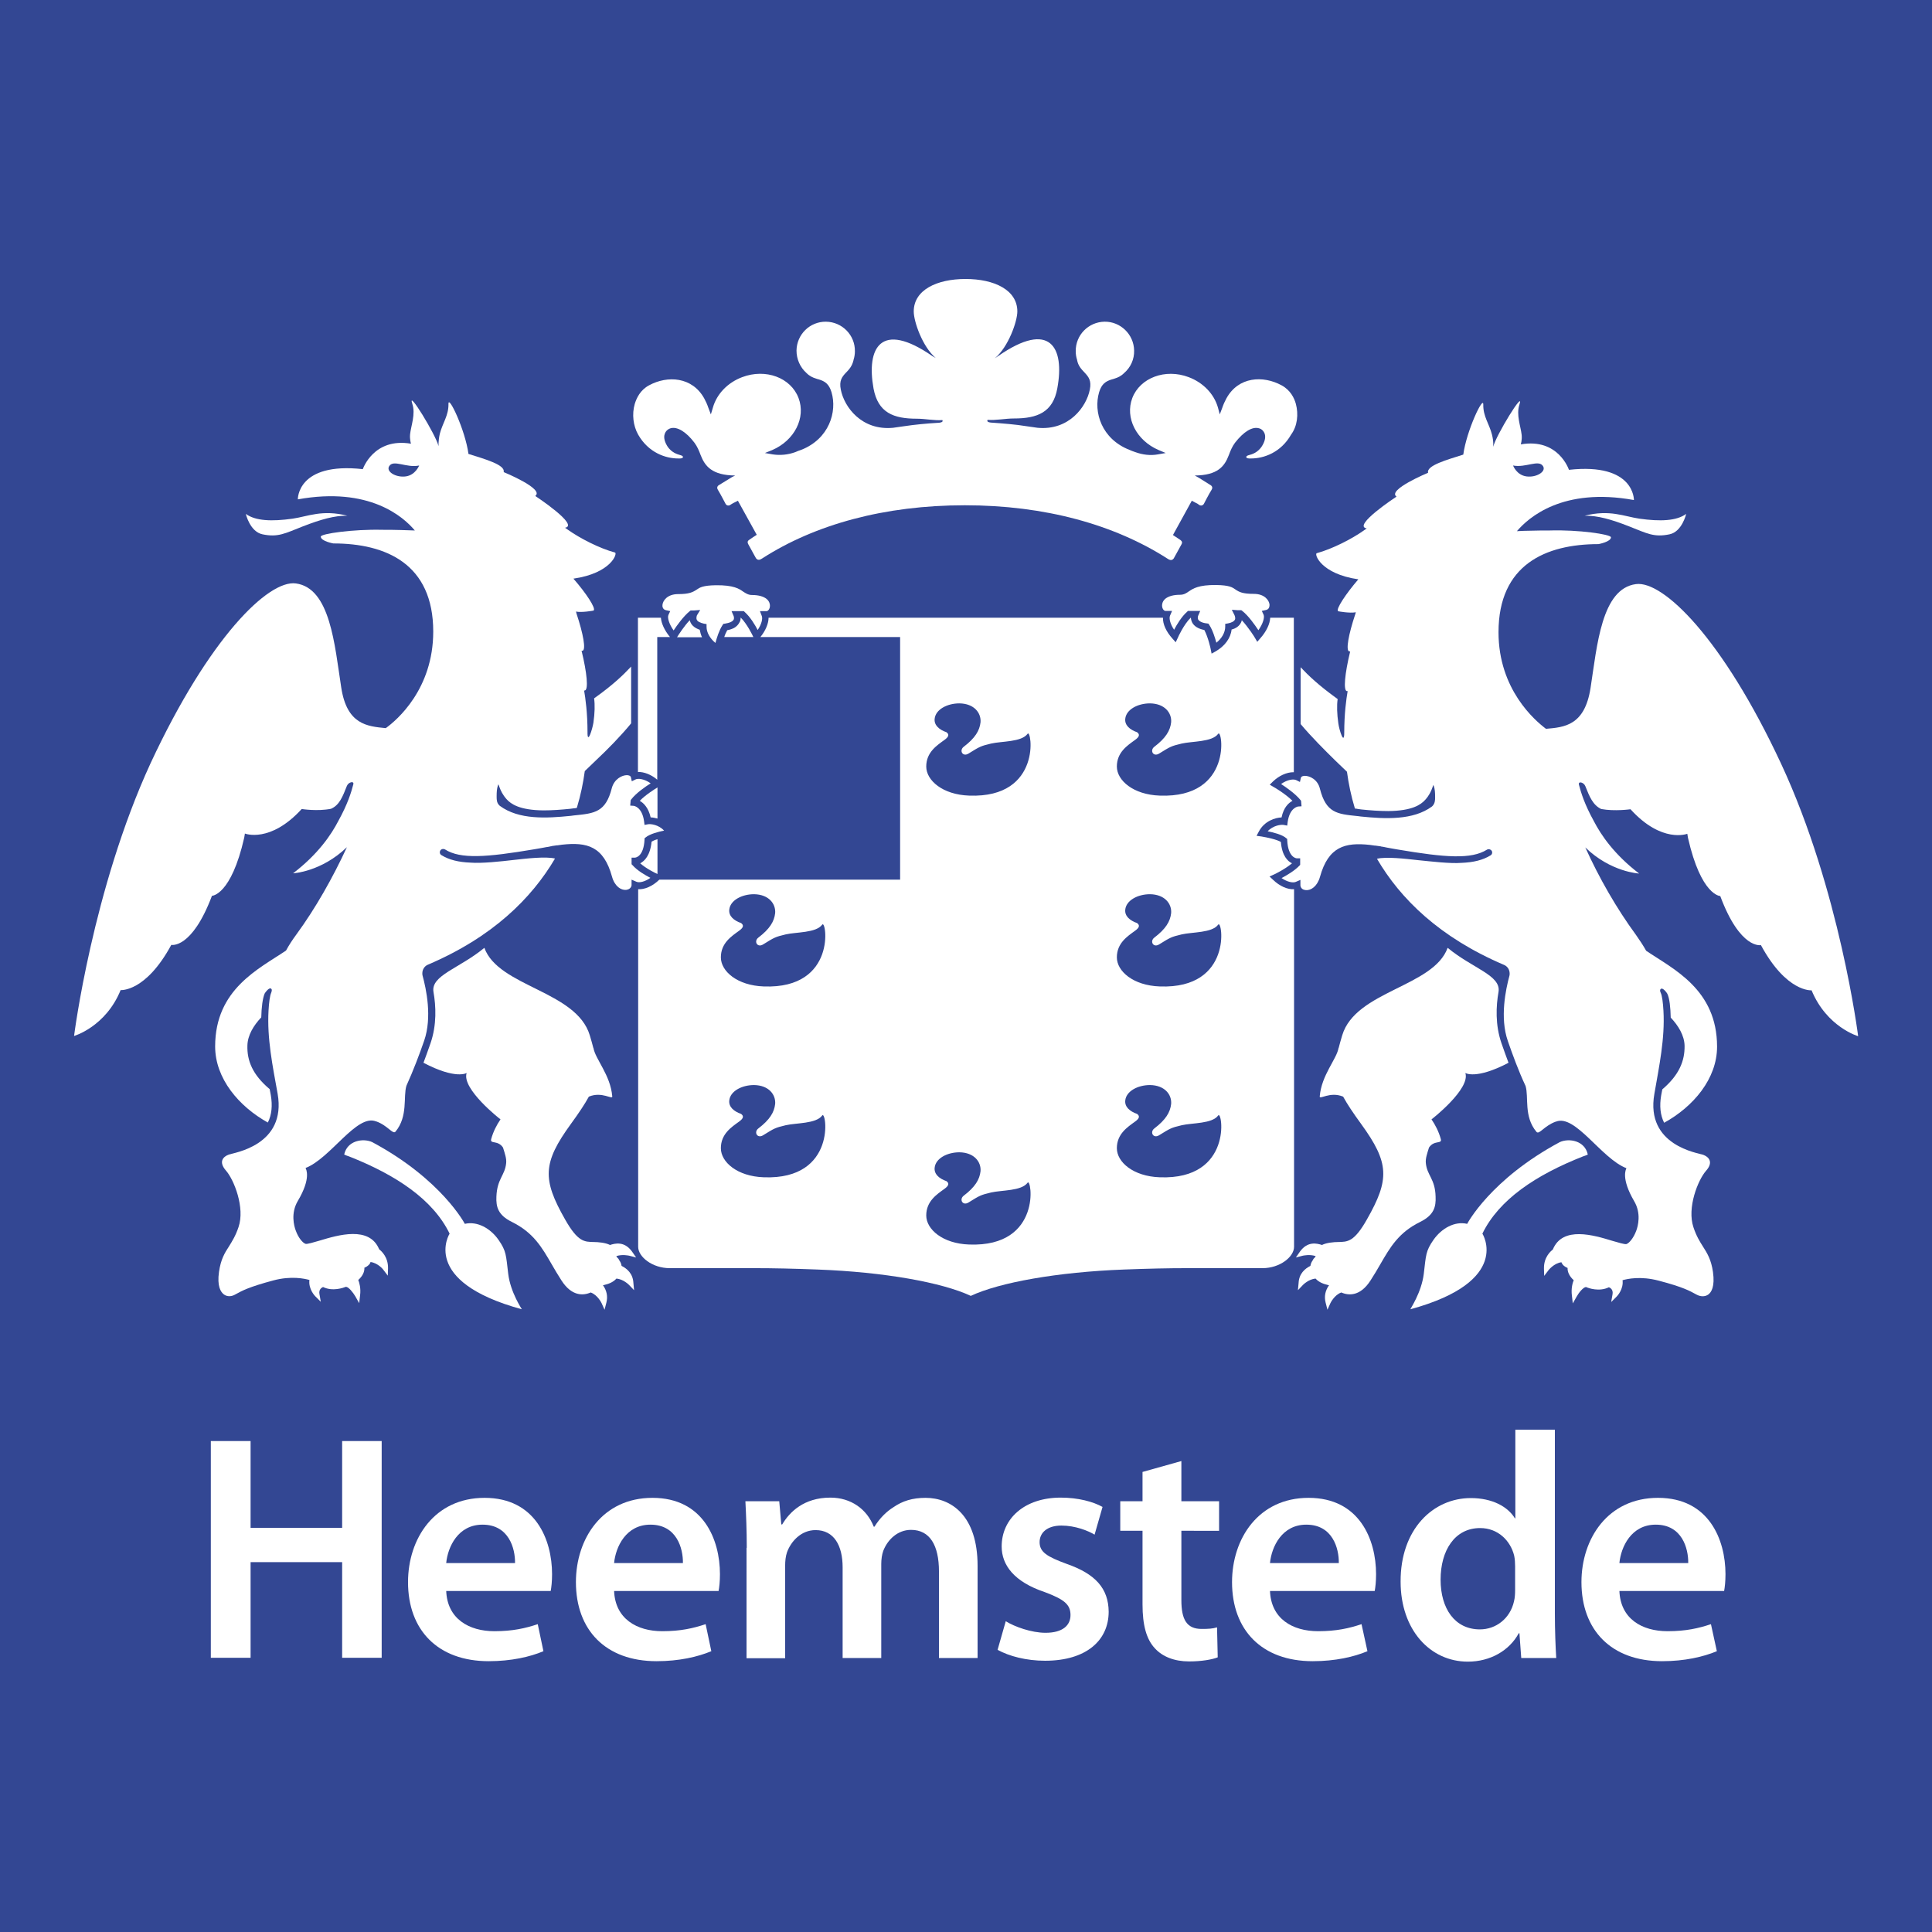 <?xml version="1.0" encoding="utf-8"?>
<!-- Generator: Adobe Illustrator 23.0.1, SVG Export Plug-In . SVG Version: 6.00 Build 0)  -->
<svg version="1.1" id="Laag_1" xmlns="http://www.w3.org/2000/svg" xmlns:xlink="http://www.w3.org/1999/xlink" x="0px" y="0px"
	 viewBox="0 0 850.4 850.4" style="enable-background:new 0 0 850.4 850.4;" xml:space="preserve">
<style type="text/css">
	.st0{fill:#334793;}
	.st1{fill:#FFFFFF;}
</style>
<rect y="0" class="st0" width="850.4" height="850.4"/>
<g>
	<path class="st1" d="M569.3,339.9c0.1,0,0.2,0,0.2,0c0-39.2,0-68,0-68h-10.4c-0.1,2.7-1.7,6.1-4.4,9.1l-1.3,1.5l-1-1.7
		c0-0.1-2.9-4.7-5.8-7.8c-0.1,0.4-0.2,0.8-0.4,1.1c-0.7,1.4-2.1,2.5-4.1,3c-0.4,3.8-3,7.3-7,9.6l-1.8,1l-0.4-2
		c0-0.1-1.1-5.2-2.8-8.4c-2.6-0.5-4.4-1.6-5.3-3.2c-0.4-0.8-0.6-1.6-0.6-2.2h-0.1c-3,2.9-5.6,8.6-5.6,8.7l-1,2.1L516,281
		c-2.7-3-4.2-6.3-4.1-9.1H338.3c0,2.5-1.3,5.7-3.6,8.5h61.5v106.8H290.2l-0.1,0.1c-2.9,2.8-6.4,4.3-9.2,4.1c0,65.6,0,137.5,0,157.4
		c0,4.4,6.2,9.4,13.9,9.4l0,0h37.5c8,0,17.1,0.2,27.5,0.6c29.5,1.1,54.9,5.7,67.5,11.6c12.6-5.9,38.1-10.5,67.5-11.6
		c10.5-0.4,19.6-0.6,27.6-0.6h33.3l0,0c7.7,0,13.9-5,13.9-9.4c0-19.7,0-91.8,0-157.4c-2.9,0.2-6.4-1.4-9.2-4.1l-1.6-1.5l2-0.9
		c0.1,0,4.8-2.3,7.9-4.9c-1.9-0.9-4.4-3.3-4.9-9.4c-1.8-1.1-6.1-2-8.5-2.4l-2.2-0.3l1-1.9c2.5-4.7,7.3-6.1,10-6.2
		c0.9-4.4,3.1-6.4,4.8-7.3c-3.1-3.1-8.2-6.1-8.3-6.1l-1.7-1l1.4-1.4C563,341.4,566.4,339.9,569.3,339.9z M336.2,518.2
		c-11.7-0.4-18.9-6.7-18.9-12.8c0-6.3,4.7-9.3,8-11.7c2.1-1.5,2.1-2.5,0.9-3.4c-3.2-1.1-5.5-3.1-5.2-5.9c0.4-4.1,5.5-6.8,10.9-6.8
		c6.5,0.1,9.6,4.2,9.3,8.3c-0.4,3.7-2.4,7-7.4,10.8c-2.1,1.6-0.5,4.6,2.1,3c5-3.1,5.3-3.3,9.9-4.4c4.7-1.1,13.4-0.6,16.1-4.3
		C363.7,488.3,368.6,519.4,336.2,518.2z M336.2,434.2c-11.7-0.4-18.9-6.7-18.9-12.8c0-6.3,4.7-9.3,8-11.7c2.1-1.5,2.1-2.5,0.9-3.4
		c-3.2-1.1-5.5-3.1-5.2-5.9c0.4-4.1,5.5-6.8,10.9-6.8c6.5,0.1,9.6,4.2,9.3,8.3c-0.4,3.7-2.4,7-7.4,10.8c-2.1,1.6-0.5,4.6,2.1,3
		c5-3.1,5.3-3.3,9.9-4.4c4.7-1.1,13.4-0.6,16.1-4.3C363.7,404.3,368.6,435.4,336.2,434.2z M426.6,547.8
		c-11.7-0.4-18.9-6.7-18.9-12.8c0-6.3,4.7-9.3,8-11.7c2.1-1.5,2.1-2.5,0.9-3.4c-3.2-1.1-5.5-3.1-5.2-5.9c0.4-4.1,5.5-6.8,10.9-6.8
		c6.5,0.1,9.6,4.2,9.3,8.3c-0.4,3.7-2.4,7-7.4,10.8c-2.1,1.6-0.5,4.6,2.1,3c5-3.1,5.3-3.3,9.9-4.4c4.7-1.1,13.4-0.6,16.1-4.3
		C454,517.9,459,549,426.6,547.8z M426.6,350.2c-11.7-0.4-18.9-6.7-18.9-12.8c0-6.3,4.7-9.3,8-11.7c2.1-1.5,2.1-2.5,0.9-3.4
		c-3.2-1.1-5.5-3.1-5.2-5.9c0.4-4.1,5.5-6.8,10.9-6.8c6.5,0.1,9.6,4.2,9.3,8.3c-0.4,3.7-2.4,7-7.4,10.8c-2.1,1.6-0.5,4.6,2.1,3
		c5-3.1,5.3-3.3,9.9-4.4c4.7-1.1,13.4-0.6,16.1-4.3C454,320.3,459,351.4,426.6,350.2z M510.5,518.2c-11.7-0.4-18.9-6.7-18.9-12.8
		c0-6.3,4.7-9.3,8-11.7c2.1-1.5,2.1-2.5,0.9-3.4c-3.2-1.1-5.5-3.1-5.2-5.9c0.4-4.1,5.5-6.8,10.9-6.8c6.5,0.1,9.6,4.2,9.3,8.3
		c-0.4,3.7-2.4,7-7.4,10.8c-2.1,1.6-0.5,4.6,2.1,3c5-3.1,5.3-3.3,9.9-4.4c4.7-1.1,13.4-0.6,16.1-4.3
		C538,488.3,542.9,519.4,510.5,518.2z M510.5,434.2c-11.7-0.4-18.9-6.7-18.9-12.8c0-6.3,4.7-9.3,8-11.7c2.1-1.5,2.1-2.5,0.9-3.4
		c-3.2-1.1-5.5-3.1-5.2-5.9c0.4-4.1,5.5-6.8,10.9-6.8c6.5,0.1,9.6,4.2,9.3,8.3c-0.4,3.7-2.4,7-7.4,10.8c-2.1,1.6-0.5,4.6,2.1,3
		c5-3.1,5.3-3.3,9.9-4.4c4.7-1.1,13.4-0.6,16.1-4.3C538,404.3,542.9,435.4,510.5,434.2z M510.5,350.2c-11.7-0.4-18.9-6.7-18.9-12.8
		c0-6.3,4.7-9.3,8-11.7c2.1-1.5,2.1-2.5,0.9-3.4c-3.2-1.1-5.5-3.1-5.2-5.9c0.4-4.1,5.5-6.8,10.9-6.8c6.5,0.1,9.6,4.2,9.3,8.3
		c-0.4,3.7-2.4,7-7.4,10.8c-2.1,1.6-0.5,4.6,2.1,3c5-3.1,5.3-3.3,9.9-4.4c4.7-1.1,13.4-0.6,16.1-4.3
		C538,320.3,542.9,351.4,510.5,350.2z"/>
	<g>
		<path class="st1" d="M543.4,270.8l-1.2-2.4l2.7,0.2c0,0,0.4,0,1,0h0.5l0.4,0.3c2.7,2.1,5.5,6.1,7.1,8.5c2-2.8,2.8-5.6,2.3-6.8
			l-0.8-1.7l1.8-0.4c1.6-0.3,1.6-1.8,1.6-2.4c-0.2-1.9-2.2-4.7-6.9-4.7c-4.9,0-6.5-0.8-8.2-2c-1.3-0.9-2.6-1.8-8.3-1.9
			c-7.9-0.1-10.3,1.6-12.1,2.8c-1,0.7-2.1,1.5-3.9,1.5c-2.8,0-5,0.6-6.4,1.7c-1.3,1.1-1.5,2.3-1.5,3c0,1.4,0.8,2.4,1.5,2.4h2.9
			L515,271c-0.5,1.2,0.1,3.7,1.8,6.2c1.2-2.3,3.3-5.8,5.7-7.9l0.4-0.4l5.4,0l-0.9,2.1c0,0-0.4,0.9,0,1.7c0.5,0.8,1.8,1.5,3.8,1.7
			l0.7,0.1l0.4,0.6c1.5,2.3,2.5,5.6,3.1,7.8c2.4-1.9,3.9-4.5,3.9-7.1v-1.2l1.2-0.2c1.6-0.3,2.7-0.9,3.1-1.7
			C543.9,271.9,543.4,270.8,543.4,270.8L543.4,270.8z"/>
	</g>
	<g>
		<path class="st1" d="M306.8,270.8c0,0-0.5,1.1-0.1,2c0.4,0.8,1.4,1.3,3.1,1.7l1.2,0.2v1.2c0,2.5,1.5,5.1,3.9,7.1
			c0.6-2.2,1.6-5.5,3.1-7.8l0.4-0.6l0.7-0.1c2-0.3,3.3-0.9,3.8-1.7c0.4-0.8,0-1.7,0-1.7l-0.9-2.1l5.4,0l0.4,0.4
			c2.4,2.1,4.5,5.6,5.7,7.9c1.7-2.5,2.3-5,1.8-6.2l-0.8-2.1h2.9c0.7,0,1.5-1,1.5-2.4c0-0.7-0.2-1.9-1.5-3c-1.4-1.1-3.6-1.7-6.4-1.7
			c-1.7,0-2.8-0.8-3.9-1.5c-1.7-1.2-4.1-2.9-12.1-2.8c-5.6,0.1-7,1-8.3,1.9c-1.8,1.2-3.4,2-8.2,2c-4.7,0-6.7,2.8-6.9,4.7
			c-0.1,0.6,0,2.1,1.6,2.4l1.8,0.4l-0.8,1.7c-0.5,1.2,0.3,4,2.3,6.8c1.5-2.3,4.4-6.3,7.1-8.5l0.4-0.3h0.5c0.5,0,1,0,1,0l2.7-0.2
			L306.8,270.8L306.8,270.8z"/>
	</g>
	<g>
		<path class="st1" d="M289.3,280.4h5.6c-2.4-2.9-3.8-6-4-8.5h-10.1c0,0,0,28.8,0,67.9c2.6-0.1,5.8,1.1,8.5,3.4V280.4z"/>
		<path class="st1" d="M286.4,359.8c0.9,0,1.9,0.2,3,0.5v-13.7c-1.3,0.8-5.3,3.3-7.8,5.9C283.2,353.4,285.4,355.4,286.4,359.8z"/>
		<path class="st1" d="M304,274.1c-0.2-0.4-0.3-0.8-0.4-1.1c-2.5,2.6-4.9,6.4-5.6,7.5H309c-0.5-1.1-0.8-2.2-1-3.3
			C306,276.5,304.7,275.5,304,274.1z"/>
		<path class="st1" d="M320.1,277.4c-0.5,0.9-1,2-1.3,3h12.8c-0.4-0.9-2.8-5.8-5.5-8.5H326c0,0.7-0.1,1.5-0.6,2.2
			C324.5,275.8,322.8,276.9,320.1,277.4z"/>
		<path class="st1" d="M281.8,380c2.6,2.3,6.4,4.2,7.6,4.7v-15.3c-1.1,0.3-2,0.7-2.6,1.1C286.2,376.6,283.7,379,281.8,380z"/>
	</g>
	<path class="st1" d="M152.9,227c-11.1-2.8-17.3,0.3-24.1,1.3c-9.2,1.3-16.4,1-20.6-2.1c0,0,1.8,7.9,7.4,9c6.8,1.4,9.8-0.4,17.7-3.5
		C141.3,228.6,147.3,226.9,152.9,227"/>
	<path class="st1" d="M697.5,227c11.1-2.8,17.3,0.3,24.1,1.3c9.2,1.3,16.4,1,20.6-2.1c0,0-1.8,7.9-7.4,9c-6.8,1.4-9.8-0.4-17.7-3.5
		C709.2,228.6,703.2,226.9,697.5,227"/>
	<g>
		<path class="st1" d="M110.3,634.3v38.2h40.3v-38.2H168v95.4h-17.4v-42.1h-40.3v42.1H92.8v-95.4H110.3z"/>
		<path class="st1" d="M196.4,700.1c0.4,12.5,10.1,17.9,21.2,17.9c8.1,0,13.7-1.3,19.1-3.1l2.5,11.9c-5.9,2.5-14.2,4.4-24.1,4.4
			c-22.4,0-35.5-13.7-35.5-34.8c0-19.1,11.6-37.1,33.7-37.1c22.4,0,29.7,18.4,29.7,33.6c0,3.3-0.3,5.8-0.6,7.4H196.4z M226.7,688
			c0.1-6.4-2.7-16.9-14.3-16.9c-10.8,0-15.3,9.8-16,16.9H226.7z"/>
		<path class="st1" d="M270.3,700.1c0.4,12.5,10.1,17.9,21.2,17.9c8.1,0,13.7-1.3,19.1-3.1l2.5,11.9c-6,2.5-14.2,4.4-24.1,4.4
			c-22.4,0-35.5-13.7-35.5-34.8c0-19.1,11.6-37.1,33.7-37.1c22.4,0,29.7,18.4,29.7,33.6c0,3.3-0.3,5.8-0.6,7.4H270.3z M300.6,688
			c0.1-6.4-2.7-16.9-14.3-16.9c-10.8,0-15.3,9.8-16,16.9H300.6z"/>
		<path class="st1" d="M328.7,681.3c0-7.9-0.3-14.6-0.6-20.5H343l0.9,10.2h0.4c3.2-5.4,9.5-11.8,21.2-11.8c9.1,0,16.1,5.1,19.1,12.8
			h0.3c2.4-3.8,5.2-6.6,8.4-8.6c3.9-2.7,8.3-4.1,14.1-4.1c11.3,0,22.9,7.8,22.9,29.9v40.6h-17v-38.1c0-11.5-4-18.3-12.3-18.3
			c-5.9,0-10.3,4.3-12.2,9.2c-0.6,1.6-0.9,3.8-0.9,5.8v41.4h-17v-39.9c0-9.6-3.8-16.4-11.9-16.4c-6.5,0-10.9,5.1-12.6,9.8
			c-0.6,1.8-0.8,3.8-0.8,5.8v40.8h-17V681.3z"/>
		<path class="st1" d="M442.7,713.6c3.8,2.4,11.3,5.1,17.5,5.1c7.6,0,11-3.3,11-7.8c0-4.7-2.8-6.9-11.3-10.1
			c-13.5-4.5-19-11.9-19-20.1c0-12.2,10-21.5,26-21.5c7.7,0,14.3,1.8,18.4,4.1l-3.5,12.2c-2.8-1.7-8.5-4-14.6-4
			c-6.2,0-9.6,3.1-9.6,7.3c0,4.4,3.3,6.4,12,9.6c12.6,4.4,18.3,10.8,18.4,21c0,12.6-9.8,21.6-28,21.6c-8.3,0-15.8-2-20.9-4.8
			L442.7,713.6z"/>
		<path class="st1" d="M520,643.1v17.7h16.6v13H520v30.5c0,8.5,2.3,12.7,8.9,12.7c3.1,0,4.8-0.1,6.8-0.7l0.3,13.2
			c-2.5,1-7.2,1.8-12.6,1.8c-6.5,0-11.7-2.1-15-5.7c-3.8-4-5.5-10.3-5.5-19.4v-32.4h-9.8v-13h9.8v-12.9L520,643.1z"/>
		<path class="st1" d="M559,700.1c0.4,12.5,10,17.9,21.2,17.9c8.1,0,13.7-1.3,19.1-3.1l2.6,11.9c-5.9,2.5-14.2,4.4-24.1,4.4
			c-22.4,0-35.5-13.7-35.5-34.8c0-19.1,11.6-37.1,33.7-37.1c22.4,0,29.7,18.4,29.7,33.6c0,3.3-0.3,5.8-0.6,7.4H559z M589.3,688
			c0.1-6.4-2.7-16.9-14.3-16.9c-10.8,0-15.3,9.8-16,16.9H589.3z"/>
		<path class="st1" d="M684.4,629.2v81.2c0,7.1,0.3,14.7,0.6,19.4h-15.4l-0.8-10.9h-0.3c-4.1,7.6-12.5,12.5-22.4,12.5
			c-16.6,0-29.6-14-29.6-35.2c-0.1-23.1,14.3-36.8,30.9-36.8c9.5,0,16.3,3.8,19.4,8.9h0.2v-39H684.4z M666.9,689.5
			c0-1.4-0.1-3.3-0.4-4.7c-1.6-6.6-7.1-12.2-15-12.2c-11.2,0-17.4,9.9-17.4,22.7c0,12.8,6.3,21.9,17.3,21.9c7.1,0,13.3-4.8,15-12.3
			c0.4-1.6,0.5-3.3,0.5-5.1V689.5z"/>
		<path class="st1" d="M712.8,700.1c0.4,12.5,10,17.9,21.2,17.9c8.1,0,13.7-1.3,19.1-3.1l2.6,11.9c-6,2.5-14.2,4.4-24.1,4.4
			c-22.4,0-35.5-13.7-35.5-34.8c0-19.1,11.6-37.1,33.7-37.1c22.4,0,29.7,18.4,29.7,33.6c0,3.3-0.3,5.8-0.6,7.4H712.8z M743.1,688
			c0.1-6.4-2.7-16.9-14.3-16.9c-10.8,0-15.3,9.8-16,16.9H743.1z"/>
	</g>
	<path class="st1" d="M223.7,560.7c-1-8.3-0.8-10-4.3-15s-9.3-8.3-14.8-7c0,0-10.2-19.6-40.8-36c-4-1.8-11-0.7-12.3,5.5
		c0.7,0.3,1.4,0.6,2.1,0.8c20.8,8.2,37,19,44.3,34c0,0-13.3,21,31.8,33.3C229.7,576.2,224.7,568.9,223.7,560.7z"/>
	<path class="st1" d="M626.7,560.7c1-8.3,0.8-10,4.3-15s9.3-8.3,14.8-7c0,0,10.2-19.6,40.8-36c4-1.8,11-0.7,12.3,5.5
		c-0.7,0.3-1.4,0.6-2.1,0.8c-20.8,8.2-37,19-44.3,34c0,0,13.3,21-31.7,33.3C620.7,576.2,625.7,568.9,626.7,560.7z"/>
	<path class="st1" d="M278.4,380.8l-0.4-0.4v-2.9l1.5,0c0.1,0,3.8-0.2,4.2-7.9l0-0.6l0.5-0.4c1.8-1.5,5.6-2.5,8.1-3
		c-2.4-2.6-5.9-3-7-2.8l-1.6,0.3l-0.2-1.6c-0.9-6.4-4.5-6.8-4.6-6.8l-1.5-0.1l0.2-2.4l0.3-0.4c2.1-2.7,6.1-5.5,8.5-7
		c-2.8-2-5.6-2.3-6.7-1.7l-1.6,0.8l-0.4-1.8c-0.2-0.8-1.4-0.9-1.8-0.9c-2,0-5.5,1.6-6.6,5.7c-2.7,10.6-7.5,11.1-16.4,12
		c0,0,0,0-0.1,0l-1.5,0.2c-10.8,1.1-22.9,1.8-31.3-4.4l0,0c0,0-0.1-0.1-0.1-0.1c0,0,0,0,0,0c-0.1-0.1-0.2-0.2-0.3-0.3
		c-0.9-1-1-2.2-1-3.6c0-2.3,0.1-3.5,0.6-5.1c0.4-1.4,0.3,2.3,3.8,6.2c1.9,2.1,5.7,4.8,16.2,4.9c3.9,0,7.9-0.3,11.8-0.7l1.5-0.2
		c0.5,0,1-0.1,1.4-0.2c1.7-5.6,2.8-11,3.5-16.2l5.1-4.9v0c4.9-4.6,10.7-10.5,15.3-16.1v-25c-3.4,3.6-7.6,7.8-16.3,14
		c0.4,2.8,0.3,6.5-0.3,10.7c-0.5,3.1-2.7,9.9-2.6,4.1c0-8.3-0.9-14.8-1.5-18.3c0.1,0,0.3,0.1,0.4,0c1.5-0.5,0.9-7.6-1.5-17.4
		c0,0,0,0,0-0.1c0.2,0.1,0.3,0.1,0.5,0c1.4-0.6,0.3-7.2-2.8-16.5c0-0.2-0.1-0.5-0.2-0.7c2.7,0.5,7.5-0.4,7.5-0.4
		c0.1,0,0.2,0,0.3-0.1c1.1-0.9-3.3-7.6-8.9-14c16.7-2.4,19.5-11.2,18.3-11.5c-6.8-1.8-15.5-6.3-20.7-10c-0.8-0.6-1.3-0.9-1.3-0.9
		c6.5-1.1-13.1-14-13.1-14c4.2-3.1-13.9-10.5-13.9-10.5c0.8-3.2-8.2-5.7-15.5-8c-1.4-10.5-8.9-26.3-8.8-22c0.1,5.1-2.6,8.4-3.8,13.1
		c-0.8,3.4-0.5,5.8-0.6,5.4c-1.1-4.8-13.9-25.7-11.5-18.5c1.5,4.5-0.6,9.6-1,13.4c-0.2,2.3,0.4,4.1,0.4,4.1
		c-16.5-2.8-21.2,11.2-21.2,11.2c-29-3.2-28.6,13.3-28.6,13.3c31.4-5.7,46.5,7.7,51.5,13.7c-2-0.1-4-0.1-6.1-0.2
		c-2.9-0.1-5.7-0.1-8.3-0.1c-12.7-0.3-27,1.7-27,3c0,2,5.5,3,5.5,3c23.2,0,44,9,44,38.8c0,25.3-16,39-20.9,42.5
		c-8.1-0.8-17.1-1.5-19.6-17.9c-2.9-18.7-4.8-43.8-20-45.8c-12-1.6-38.1,23.7-63.9,79.1C40.7,391.5,32.6,456,32.6,456
		s13.9-4,20.5-20.2c0,0,11,1,22.3-19.9c0,0,9,2,17.9-21.6c0,0,8.4-0.1,14.2-25.6l0.3-1.8c0,0,11.1,4.4,25-10.8c0,0,6.9,1.1,12.9-0.1
		c3.7-1.6,5.1-5.3,7-10.1c0.7-1.7,3.3-2.3,2.8-0.6c-0.9,3.5-2.5,8.7-6.6,16.1c-3.1,6-8.9,14.6-19.9,23c0,0,12.4-0.6,23.7-11.5
		c-6.2,13.4-13.8,26.9-22.3,38.5c-1.7,2.3-3.2,4.6-4.5,7c-11.8,8-31.2,16.9-31.2,42.2c0,14.1,10.4,26.4,23.2,33.5
		c1.7-3.4,2.1-7.4,1.3-12.1c-0.2-0.9-0.3-1.7-0.5-2.6c-7.6-6.4-10-12.6-9.8-19.2c0.1-4.5,2.7-8.8,6.1-12.4c0.1-4.4,0.6-8.4,1.5-10.5
		c0.4-0.7,1.9-2.6,2.7-2.2c0.6,0.3,0.5,1,0.2,1.8c-0.6,1.3-1,4.3-1.2,7.9c0,0,0,0,0,0c-0.7,12.3,1.8,24.4,4,36.6
		c4,22.8-19.3,26-21.5,26.8c-2.4,0.9-4.7,3.1-1.2,7.1c3.5,4,8.4,16.3,5.5,24.8c-1.3,3.9-2.8,6.2-4.2,8.5c-1.9,2.9-3.6,5.7-4.4,11.2
		c-0.9,6.3,0.7,8.9,2.2,10c1.4,1,3.3,1,5.1-0.1c2.9-1.6,5.8-3.2,16.6-6.1c7.8-2.1,13.8-0.8,15.9-0.2c-0.5,4,2.4,7,2.5,7.1l2.5,2.5
		l-0.6-3.5c-0.3-1.9,0.9-2.7,1.6-3c4.3,2.1,9,0.3,10.1-0.1c1.2,0.1,3.1,2.5,4.1,4.2l1.7,3l0.4-3.4c0.4-3.2-0.3-5.5-0.8-6.8
		c1.8-1.6,2.8-3.5,2.7-5.4c0.8-0.3,1.5-0.8,2-1.3c0.4-0.4,0.6-0.8,0.7-1.2c3.3,0.4,5.7,3.4,5.7,3.5l1.9,2.5l0.1-3.2
		c0.1-5-2.9-7.6-3.9-8.4c-4.3-10.4-18-6.3-26.3-3.8c-2.4,0.7-5.4,1.6-6.1,1.4c-1.2-0.4-3.1-2.5-4.3-5.8c-0.8-2.1-2.3-7.7,0.9-13.1
		c6-10.1,3.6-14,3.4-14.5c11-4.2,22.5-23.9,31-20.5c0,0,0.1,0,0.1,0c5.1,1.8,7.3,5.9,8.5,4.5c5.6-6.8,3.3-15.3,4.8-20.2
		c3-6.6,5.8-14,7.8-19.8c3.6-10.4,0.9-22.8-0.7-28.7c-0.1-0.3-0.1-0.7-0.1-1c0-1.7,1-3.2,2.5-3.8c0,0,0,0,0,0
		c28.4-12.1,45.6-29.2,55.9-46.7c0,0,0,0,0,0c-4.1-1-12.6,0-18,0.6c-6,0.7-14.3,1.6-19.2,1.2l0,0c-5.2-0.2-9.4-1.2-12.8-3.3
		c-0.7-0.4-0.9-1.3-0.5-2c0.4-0.7,1.3-0.9,2.1-0.5c6.8,4.3,18.1,3.5,39.4-0.1l2.3-0.4c0.8-0.1,1.5-0.3,2.2-0.4
		c0.2,0,0.3-0.1,0.5-0.1c0.7-0.1,1.5-0.2,2.2-0.4c0.1,0,0.3,0,0.4-0.1c0.7-0.1,1.4-0.2,2.1-0.3c0.1,0,0.2,0,0.3,0
		c0.7-0.1,1.4-0.2,2.1-0.3c10.9-1.2,18.3,0.6,22,14.1c1.2,4.3,4,6,6.2,5.8c1-0.1,2.2-0.7,2.4-2c0-0.1,0-0.1,0-0.2v-2.3l2.1,0.9
		c1.3,0.6,3.8,0,6.2-1.7C284.1,385.3,280.5,383.2,278.4,380.8z M178.6,209.7c-4.3,0.6-8.8-2.1-7.3-4.5c1.9-3.1,7.6,0.9,13.2-0.3
		C184.5,204.9,182.9,209.1,178.6,209.7z"/>
	<path class="st1" d="M273.6,557.2c-0.1-1-0.7-2.1-1.2-2.7c0.1-0.4-1-1-1.1-1.6c2.6-0.9,5.5-0.2,5.6-0.2l3.1,0.8l-1.8-2.6
		c-3.4-4.7-7.5-3.6-9.7-2.9c-1.9-1-5.2-1.3-7.1-1.3c-4.1-0.1-7,0.1-12.7-10c-10-17.6-9.9-24.8,2.6-42c3.5-4.8,6.1-8.7,7.9-12
		c5.8-2.4,10.4,1.5,10.3-0.1c-0.8-9.5-7.5-16.4-8.3-21.4l0,0.2c-0.4-1.7-1-3.6-1.6-5.7c-5.9-19.6-40.2-21.3-46.4-38.5
		c-11,9.1-23.6,12.1-22.4,19.4c1.1,6.2,1.5,14.5-1.3,22.6c-1.1,3.1-2.1,6-3.1,8.6c14.3,7.5,19,4.5,19,4.5
		c-2.3,7,14.7,20.3,14.9,20.4c-1.7,2.5-3.2,5.4-4.1,8.7c-0.6,2.3,2.9,0.3,5.2,3.7c0.8,2.6,1.6,4.8,1.4,6.8c-0.5,5.5-4,6.9-4.3,14.8
		c-0.2,4.5,0.7,8.1,6.7,11.1c9.6,4.7,13.3,11.2,17.7,18.8c1.3,2.3,2.7,4.6,4.3,7.1c4.4,6.8,9.4,6.7,12.8,5.2
		c3.1,1.1,4.8,4.7,4.8,4.7l1.3,2.9l0.8-3.1c0.7-2.7,0.2-5.3-1.5-7.7c0.3,0,0.6-0.1,0.9-0.2c2.2-0.5,4-1.5,5-2.7
		c3.1,0.2,5.6,2.8,5.6,2.8l2.2,2.3l-0.3-3.2C278.6,560.6,276,558.4,273.6,557.2z"/>
	<path class="st1" d="M564.1,386.5c2.5,1.7,4.9,2.2,6.2,1.7l2.1-0.9v2.3c0,0.1,0,0.1,0,0.2c0.2,1.4,1.3,1.9,2.4,2
		c2.2,0.2,5-1.6,6.2-5.8c3.7-13.4,11.1-15.3,22-14.1c0.7,0.1,1.4,0.2,2.1,0.3c0.1,0,0.2,0,0.3,0c0.7,0.1,1.4,0.2,2.1,0.3
		c0.1,0,0.3,0,0.4,0.1c0.7,0.1,1.4,0.2,2.2,0.4c0.2,0,0.3,0.1,0.5,0.1c0.7,0.1,1.5,0.3,2.2,0.4l2.3,0.4c21.2,3.6,32.5,4.4,39.4,0.1
		c0.7-0.4,1.6-0.2,2.1,0.5c0.4,0.7,0.2,1.6-0.5,2c-3.4,2.1-7.6,3.1-12.8,3.3h0c-4.9,0.4-13.2-0.6-19.2-1.2c-5.4-0.6-13.9-1.6-18-0.6
		c0,0,0,0,0,0c10.3,17.6,27.5,34.6,55.9,46.7c0,0,0,0,0,0c1.5,0.6,2.5,2.1,2.5,3.8c0,0.3,0,0.7-0.1,1c-1.6,5.9-4.3,18.4-0.7,28.7
		c2,5.8,4.7,13.2,7.8,19.8c1.5,4.9-0.9,13.4,4.8,20.2c1.2,1.4,3.3-2.6,8.5-4.5c0,0,0.1,0,0.1,0c8.5-3.4,20,16.3,31,20.5
		c-0.2,0.5-2.5,4.4,3.4,14.5c3.2,5.4,1.7,11,0.9,13.1c-1.2,3.2-3.1,5.4-4.3,5.8c-0.7,0.2-3.7-0.7-6.1-1.4c-8.2-2.5-22-6.7-26.3,3.8
		c-1,0.8-4,3.4-3.9,8.4l0.1,3.2l1.9-2.5c0,0,2.4-3.1,5.7-3.5c0.1,0.4,0.4,0.8,0.7,1.2c0.5,0.5,1.2,1,2,1.3c-0.1,1.8,0.9,3.8,2.7,5.4
		c-0.5,1.2-1.2,3.6-0.8,6.8l0.4,3.4l1.7-3c1-1.8,2.9-4.1,4.1-4.2c1.1,0.5,5.8,2.2,10.1,0.1c0.7,0.3,1.9,1.1,1.6,3l-0.6,3.5l2.5-2.5
		c0.1-0.1,3-3.1,2.5-7.1c2.1-0.6,8-1.9,15.9,0.2c10.7,2.8,13.7,4.5,16.6,6.1c1.8,1,3.7,1,5.1,0.1c1.5-1,3.1-3.6,2.2-10
		c-0.8-5.5-2.5-8.2-4.4-11.2c-1.4-2.2-2.9-4.6-4.2-8.5c-2.9-8.6,2-20.8,5.5-24.8c3.5-3.9,1.2-6.2-1.2-7.1c-2.2-0.8-25.5-4-21.5-26.8
		c2.1-12.2,4.7-24.3,4-36.6c0,0,0,0,0,0c-0.2-3.6-0.6-6.7-1.2-7.9c-0.4-0.8-0.4-1.5,0.2-1.8c0.7-0.4,2.3,1.4,2.7,2.2
		c1,2,1.4,6.1,1.5,10.5c3.4,3.6,6,7.9,6.1,12.4c0.1,6.6-2.3,12.8-9.8,19.2c-0.2,0.9-0.3,1.7-0.5,2.6c-0.8,4.7-0.4,8.7,1.3,12.1
		c12.9-7.1,23.3-19.4,23.3-33.5c0-25.3-19.4-34.2-31.2-42.2c-1.3-2.3-2.8-4.6-4.5-7c-8.5-11.6-16.2-25-22.3-38.5
		c11.2,10.9,23.7,11.5,23.7,11.5c-11-8.4-16.8-17-19.9-23c-4.1-7.4-5.7-12.6-6.6-16.1c-0.4-1.7,2.1-1.1,2.8,0.6
		c1.9,4.8,3.4,8.4,7,10.1c6,1.1,12.9,0.1,12.9,0.1c13.8,15.2,25,10.8,25,10.8l0.3,1.8c5.8,25.5,14.2,25.6,14.2,25.6
		c8.8,23.6,17.9,21.6,17.9,21.6c11.3,20.9,22.3,19.9,22.3,19.9c6.7,16.2,20.5,20.2,20.5,20.2s-8.1-64.5-33.9-119.9
		c-25.8-55.4-52-80.7-63.9-79.1c-15.2,2-17.1,27.1-20,45.8c-2.6,16.5-11.5,17.2-19.6,17.9c-4.8-3.6-20.9-17.3-20.9-42.5
		c0-29.8,20.8-38.8,44-38.8c0,0,5.5-1,5.5-3c0-1.3-14.3-3.4-27-3c-2.6,0-5.4,0-8.3,0.1c-2.1,0-4.1,0.1-6.1,0.2
		c5.1-6,20.2-19.4,51.5-13.7c0,0,0.4-16.5-28.6-13.3c0,0-4.6-14.1-21.2-11.2c0,0,0.6-1.8,0.4-4.1c-0.4-3.8-2.5-8.9-1-13.4
		c2.4-7.2-10.4,13.7-11.5,18.5c-0.1,0.4,0.3-2-0.6-5.4c-1.2-4.7-3.9-7.9-3.8-13.1c0.1-4.3-7.4,11.5-8.8,22c-7.2,2.3-16.3,4.8-15.5,8
		c0,0-18.1,7.5-13.9,10.5c0,0-19.7,12.9-13.1,14c0,0-0.5,0.3-1.3,0.9c-5.2,3.7-13.8,8.1-20.7,10c-1.2,0.3,1.7,9.1,18.3,11.5
		c-5.5,6.4-10,13.2-8.9,14c0.1,0.1,0.2,0.1,0.3,0.1c0,0,4.7,0.9,7.5,0.4c-0.1,0.2-0.1,0.5-0.2,0.7c-3.1,9.3-4.2,15.9-2.8,16.5
		c0.1,0.1,0.3,0,0.5,0c0,0,0,0,0,0.1c-2.4,9.9-3,17-1.5,17.4c0.1,0,0.2,0,0.4,0c-0.6,3.5-1.5,9.9-1.5,18.3c0,5.8-2.2-1.1-2.6-4.1
		c-0.6-4.2-0.7-7.9-0.3-10.7c-8.6-6.2-12.9-10.4-16.3-14v25c4.7,5.6,10.5,11.4,15.3,16.1v0l5.1,4.9c0.7,5.2,1.8,10.6,3.5,16.2
		c0.4,0,1,0.1,1.4,0.2l1.5,0.2c3.8,0.4,7.8,0.7,11.8,0.7c10.5-0.1,14.3-2.8,16.2-4.9c3.5-3.8,3.4-7.6,3.8-6.2
		c0.5,1.5,0.6,2.8,0.6,5.1c0,1.3-0.1,2.5-1,3.6c-0.1,0.1-0.2,0.2-0.3,0.3c0,0,0,0,0,0c0,0-0.1,0.1-0.1,0.1l0,0
		c-8.3,6.1-20.5,5.5-31.3,4.4l-1.5-0.2c0,0,0,0-0.1,0c-8.9-0.9-13.7-1.4-16.4-12c-1-4.2-4.6-5.7-6.6-5.7c-0.5,0-1.6,0.1-1.8,0.9
		l-0.4,1.8l-1.6-0.8c-1.2-0.6-3.9-0.3-6.7,1.7c2.3,1.5,6.3,4.3,8.5,7l0.3,0.4l0.2,2.4l-1.5,0.1c0,0-3.7,0.4-4.6,6.8l-0.2,1.6
		l-1.6-0.3c-1.1-0.2-4.6,0.2-7,2.8c2.6,0.5,6.4,1.5,8.1,3l0.5,0.4l0,0.6c0.4,7.7,4.1,7.9,4.2,7.9l1.5,0v2.9l-0.4,0.4
		C569.9,383.2,566.4,385.3,564.1,386.5z M666,204.9c5.6,1.1,11.3-2.8,13.2,0.3c1.5,2.4-3,5.1-7.3,4.5
		C667.5,209.1,666,204.9,666,204.9z"/>
	<path class="st1" d="M576.8,557.2c0.1-1,0.7-2.1,1.2-2.7c-0.1-0.4,1-1,1.1-1.6c-2.6-0.9-5.5-0.2-5.6-0.2l-3.1,0.8l1.8-2.6
		c3.4-4.7,7.5-3.6,9.7-2.9c1.9-1,5.2-1.3,7.1-1.3c4.1-0.1,7,0.1,12.7-10c10-17.6,9.9-24.8-2.6-42c-3.5-4.8-6.1-8.7-7.9-12
		c-5.8-2.4-10.4,1.5-10.3-0.1c0.8-9.5,7.5-16.4,8.3-21.4l0,0.2c0.4-1.7,1-3.6,1.6-5.7c5.9-19.6,40.2-21.3,46.4-38.5
		c11,9.1,23.6,12.1,22.4,19.4c-1.1,6.2-1.5,14.5,1.3,22.6c1.1,3.1,2.1,6,3.1,8.6c-14.3,7.5-19,4.5-19,4.5c2.3,7-14.7,20.3-14.9,20.4
		c1.7,2.5,3.2,5.4,4.1,8.7c0.6,2.3-2.9,0.3-5.2,3.7c-0.8,2.6-1.6,4.8-1.4,6.8c0.5,5.5,4.1,6.9,4.3,14.8c0.2,4.5-0.7,8.1-6.7,11.1
		c-9.6,4.7-13.3,11.2-17.7,18.8c-1.3,2.3-2.7,4.6-4.3,7.1c-4.4,6.8-9.4,6.7-12.8,5.2c-3.1,1.1-4.8,4.7-4.8,4.7l-1.3,2.9l-0.8-3.1
		c-0.7-2.7-0.2-5.3,1.5-7.7c-0.3,0-0.6-0.1-0.9-0.2c-2.2-0.5-4-1.5-5-2.7c-3.1,0.2-5.6,2.8-5.6,2.8l-2.2,2.3l0.3-3.2
		C571.8,560.6,574.4,558.4,576.8,557.2z"/>
	<path class="st1" d="M570.4,177.8c-0.7-2.6-2.4-6.1-6.3-8.2c-8.1-4.4-19-3.9-24.3,5.8c-0.7,1.3-1.3,2.6-1.8,4.1l-1.1,2.9l-0.8-3
		c-1.7-6-6.5-11-12.9-13.4c-10.3-3.9-21.4,0.3-24.8,9.2c-3.3,8.7,1.8,18.7,11.6,22.9l3.1,1.3l-3.4,0.6c-3.3,0.6-6.7,0.2-10-1
		c-0.9-0.3-1.7-0.6-2.6-1c-12.2-4.8-15.9-16.6-13.3-25.4c1.1-3.6,2.9-4.8,5.6-5.6c0.4-0.1,0.8-0.2,1.3-0.4c1.3-0.4,2.7-1,4.1-2.4
		c2.9-2.5,4.5-6.1,4.4-9.9c-0.1-7.1-6-12.8-13-12.7c-7.1,0.1-12.8,5.9-12.7,13c0,1.3,0.2,2.6,0.6,3.8l0,0.1c0.5,2.6,1.9,4,3.3,5.5
		c1.8,1.9,3.1,3.6,2.3,7.5c-1.5,7.6-9.2,18.1-23,16.8l-4.9-0.7l0,0c-4.9-0.8-10.2-1.2-15.7-1.6c-1-0.1-1.6-0.4-1.5-0.9l0.1-0.3
		c3.7,0.3,7.8-0.6,11.6-0.6c10.3,0,17.2-2.7,19.1-13.3c3.3-17.9-3.1-30.1-26-14.2c-0.5,0.4-1,0.6-1.5,1c6-5,9.9-16.3,9.9-20.6
		c0-9.5-10.2-14.3-22.8-14.3s-22.8,4.8-22.8,14.3c0,4.4,3.8,15.5,9.7,20.5c-0.4-0.3-0.9-0.5-1.4-0.8c-22.9-15.9-29.2-3.6-26,14.2
		c2,10.7,8.8,13.3,19.1,13.3c3.7,0,7.7,0.9,11.2,0.6l0.1,0.3c0.1,0.5-0.6,0.8-1.7,0.9c-0.1,0-0.2,0-0.2,0c-5.2,0.3-10.3,0.8-15,1.5
		l0,0l-4.9,0.7c-13.8,1.3-21.5-9.1-23-16.8c-0.8-3.9,0.5-5.6,2.3-7.5c1.4-1.4,2.7-2.9,3.3-5.5l0-0.1c0.4-1.2,0.6-2.5,0.6-3.8
		c0.1-7.1-5.6-12.9-12.7-13c-7.1-0.1-12.9,5.6-13,12.7c0,3.8,1.6,7.4,4.4,9.9c1.4,1.4,2.8,2,4.1,2.4c0.5,0.2,0.9,0.3,1.3,0.4
		c2.7,0.8,4.5,2,5.6,5.6c2.6,8.7-1.1,20.6-13.3,25.4c-0.9,0.3-1.8,0.6-2.6,1c-3.3,1.2-6.7,1.5-10,1l-3.4-0.6l3.2-1.3
		c9.8-4.2,14.9-14.2,11.6-22.9c-3.4-9-14.5-13.1-24.8-9.2c-6.4,2.4-11.2,7.4-12.9,13.4l-0.9,3l-1.1-2.9c-0.5-1.5-1.1-2.8-1.8-4.1
		c-5.3-9.6-16.2-10.2-24.3-5.8c-3.9,2.1-5.5,5.6-6.3,8.2c-1.3,4.5-0.7,9.6,1.5,13.5c4.5,7.9,12,10.5,17.6,10.5c0.1,0,0.3,0,0.4,0
		c0.1,0,0.3,0,0.4,0c0,0,0.1,0,0.1,0c0,0,0,0,0,0c1.6-0.1,1.6-1,0.3-1.4c-1.9-0.5-4-1.3-5.7-3.6c-1.4-2.1-2-4.2-1.4-5.8
		c0.4-1.2,1.3-2.1,2.6-2.5c2.9-0.8,6.8,1.5,10.5,6.4c1.2,1.6,2,3.5,2.7,5.4c1.9,4.9,5,8.9,15.2,9l-1.4,0.7l-5.7,3.5
		c0,0-1.4,0.7-0.5,2.1c1,1.6,3.4,6.2,3.4,6.2s0.6,1.2,2,0.5c0,0,0.1,0,0.1-0.1c0.1-0.1,0.2-0.1,0.3-0.2c0.9-0.6,0.2-0.1,3-1.6
		l8.3,15c0,0-2.8,1.8-3.3,2.2c-0.6,0.4-1,0.9-0.4,2c0.5,0.9,3.3,6,3.3,6s0.7,1.3,2.1,0.6c0.2-0.1,0.5-0.3,0.7-0.4
		c23.3-15,53.9-23.4,89.2-23.4c35.3,0,65.8,8.5,89.2,23.5c0.2,0.1,0.4,0.3,0.7,0.4c1.4,0.7,2.1-0.6,2.1-0.6s2.8-5.1,3.3-6
		c0.6-1,0.2-1.5-0.4-2c-0.6-0.4-3.3-2.2-3.3-2.2l8.3-15.1c2.7,1.5,2.1,1,2.9,1.6c0.1,0.1,0.2,0.1,0.3,0.2c0.1,0,0.1,0,0.1,0.1
		c1.3,0.7,2-0.5,2-0.5s2.3-4.5,3.4-6.2c0.9-1.4-0.5-2.1-0.5-2.1l-5.1-3.2l-1.8-1c10.1-0.1,13.1-4,15-9c0.7-1.9,1.5-3.8,2.7-5.4
		c3.8-4.9,7.6-7.2,10.5-6.4c1.3,0.3,2.2,1.3,2.6,2.5c0.5,1.6,0,3.6-1.5,5.8c-1.7,2.3-3.7,3.1-5.7,3.6c-1.3,0.4-1.3,1.3,0.3,1.4
		c0,0,0,0,0,0c0,0,0.1,0,0.1,0c0.1,0,0.2,0,0.4,0c0.2,0,0.3,0,0.4,0c5.6,0,13.1-2.6,17.6-10.5C571.1,187.5,571.6,182.3,570.4,177.8z
		"/>
</g>
</svg>
